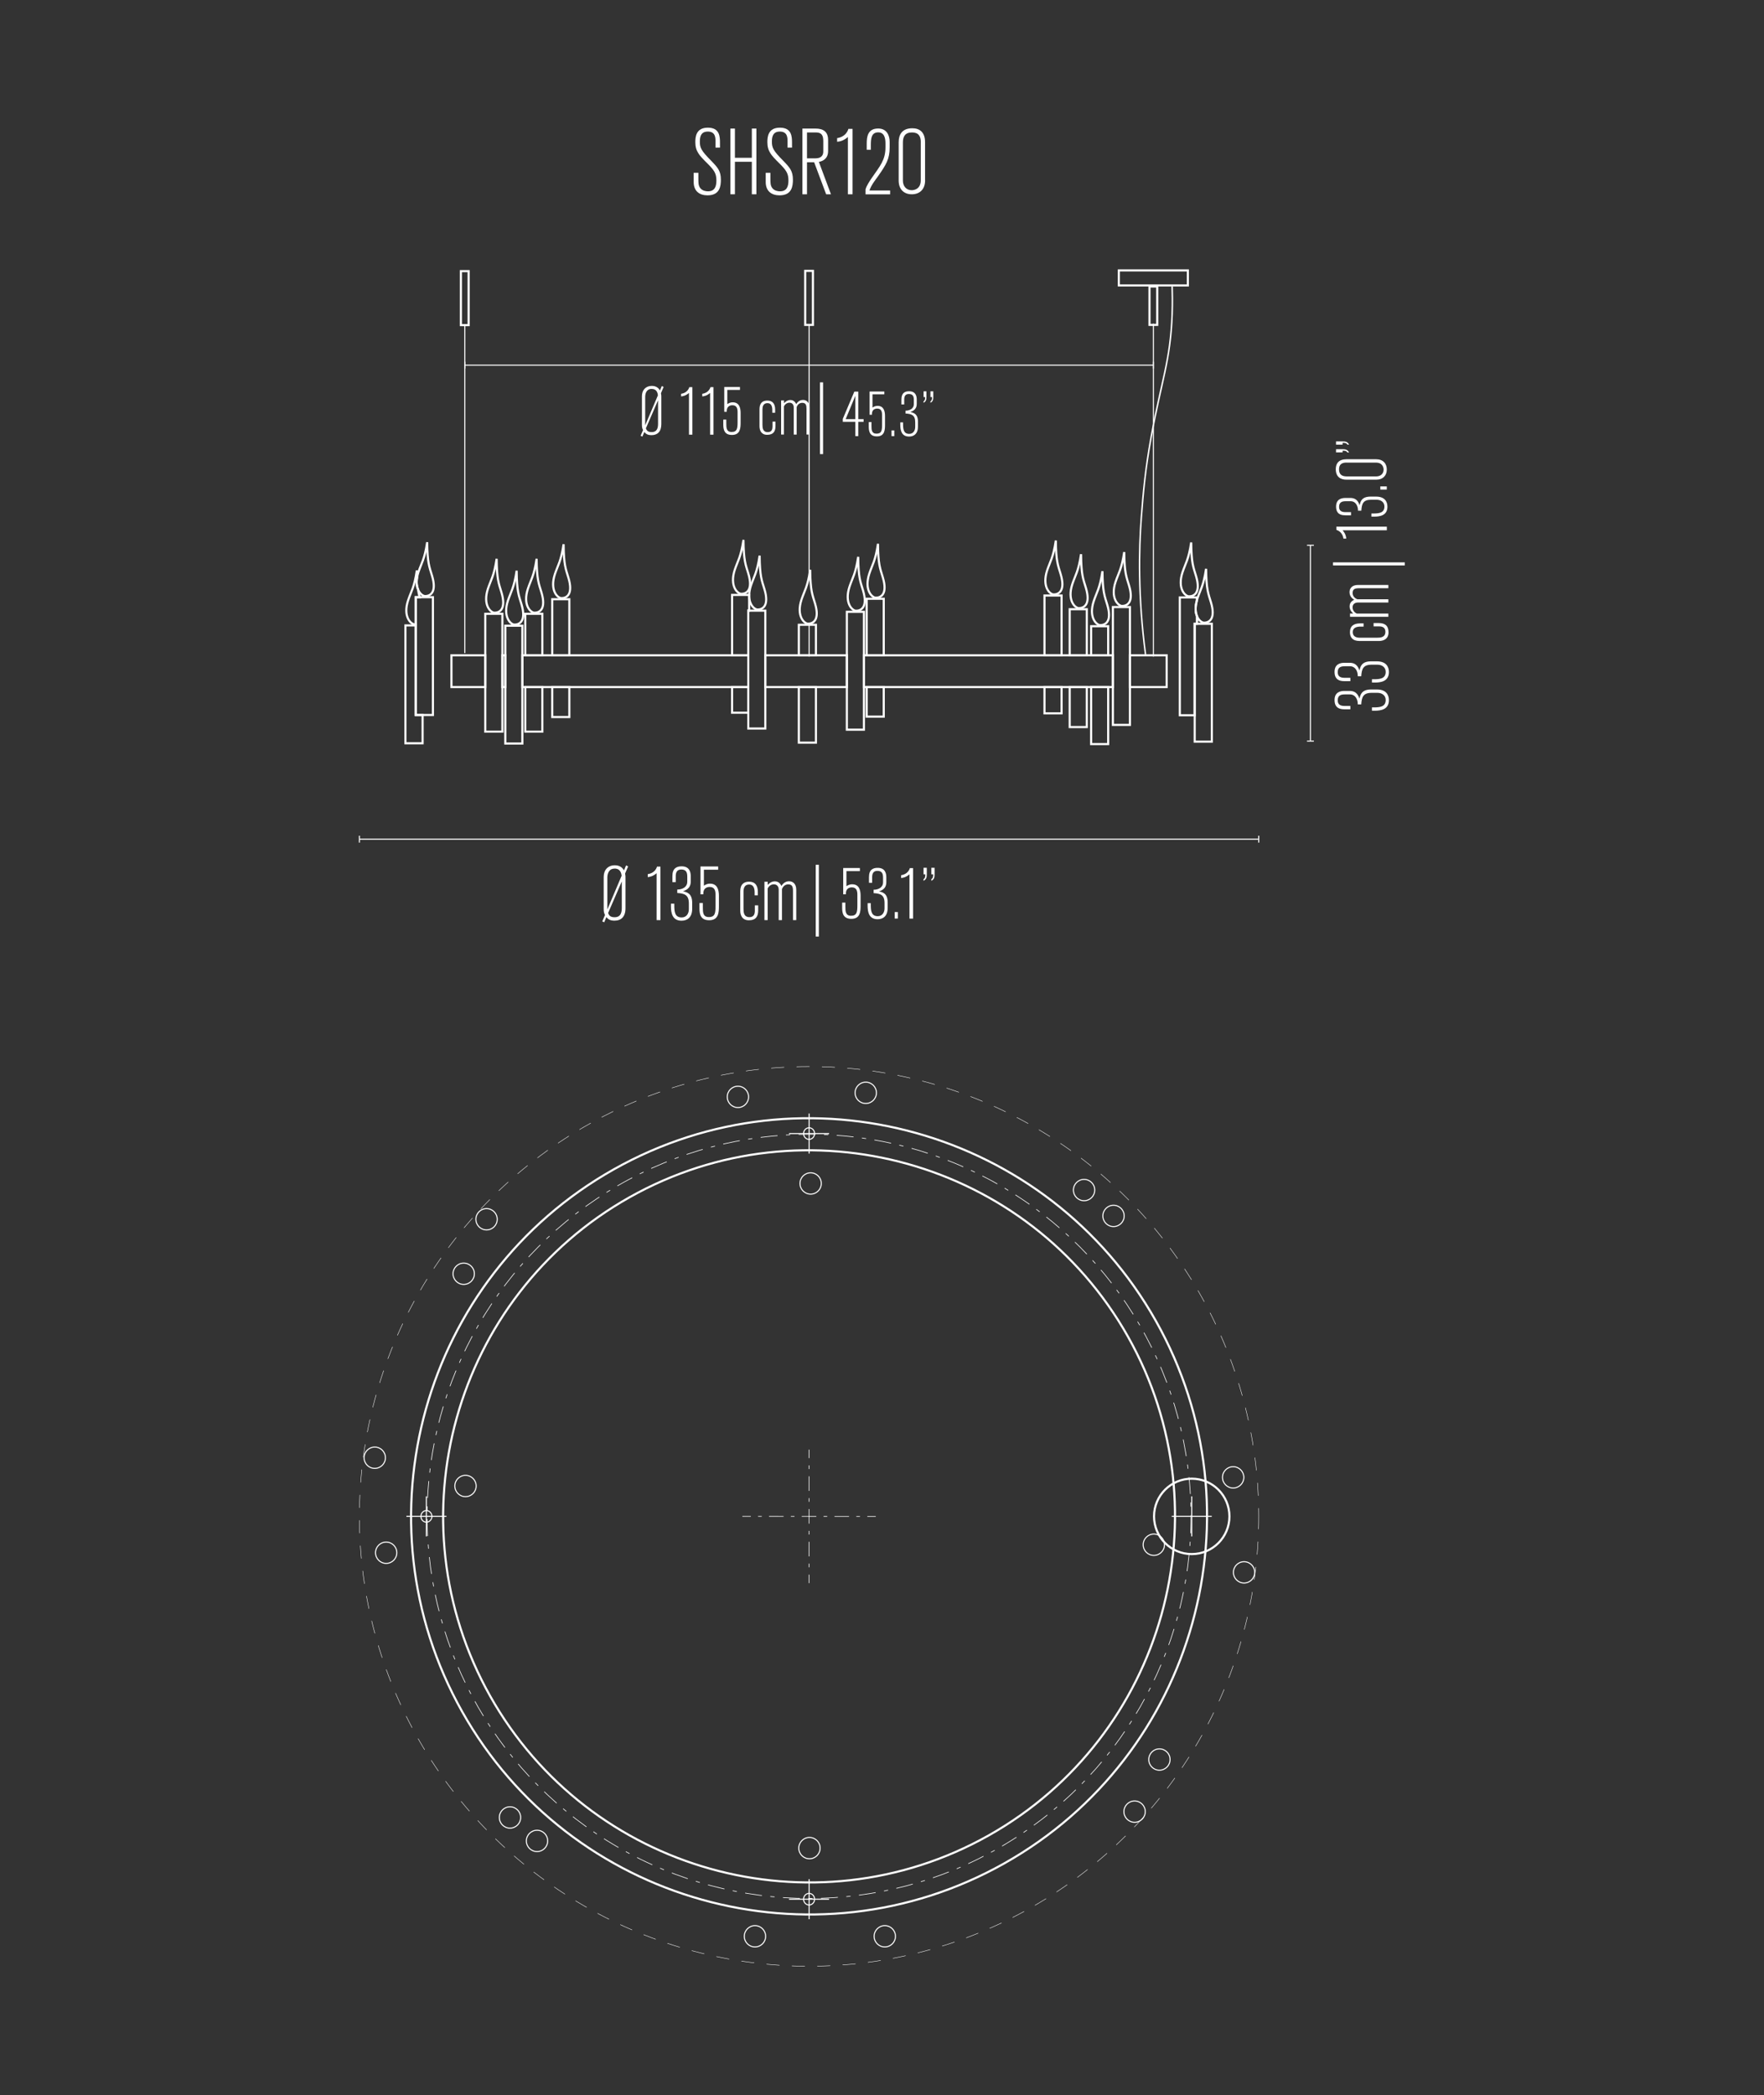 <svg xmlns="http://www.w3.org/2000/svg" viewBox="0 0 417 495.1"><rect x="0" y="0" width="417" height="495.1" fill="#333333" stroke="none"/><defs><style>      .cls-1 {        stroke-dasharray: .86 1.72;      }      .cls-1, .cls-2, .cls-3, .cls-4, .cls-5, .cls-6, .cls-7, .cls-8, .cls-9, .cls-10 {        fill: none;        stroke: #fff;      }      .cls-1, .cls-2, .cls-3, .cls-4, .cls-6, .cls-7, .cls-8, .cls-9, .cls-10 {        stroke-miterlimit: 10;      }      .cls-1, .cls-2, .cls-3, .cls-6, .cls-8, .cls-10 {        stroke-width: .15px;      }      .cls-2 {        stroke-dasharray: .86 1.72;      }      .cls-11 {        fill: #fff;      }      .cls-4 {        stroke-width: .5px;      }      .cls-5 {        stroke-dasharray: 3 3;        stroke-linecap: round;        stroke-linejoin: round;        stroke-width: .1px;      }      .cls-6 {        stroke-dasharray: 4 2 1 2;      }      .cls-7 {        stroke-width: .35px;      }      .cls-8 {        stroke-dasharray: 3.44 1.72 .86 1.72;      }      .cls-9 {        stroke-width: .25px;      }      .cls-10 {        stroke-dasharray: 3.44 1.72 .86 1.72;      }    </style></defs><g id="Drawings"><circle class="cls-6" cx="191.26" cy="358.33" r="90.29"></circle><g><path class="cls-4" d="M237.42,440.32c-45.21,25.46-102.7,9.38-128.16-35.83-25.46-45.21-9.38-102.7,35.83-128.16,45.21-25.46,102.7-9.38,128.16,35.83,25.46,45.21,9.38,102.7-35.83,128.16Z"></path><path class="cls-4" d="M148.81,282.93c-41.57,23.41-56.35,76.27-32.95,117.85,23.41,41.57,76.27,56.35,117.85,32.95,41.57-23.41,56.35-76.27,32.95-117.85-23.41-41.57-76.27-56.35-117.85-32.95Z"></path></g><g><circle class="cls-9" cx="204.66" cy="258.24" r="2.52"></circle><circle class="cls-9" cx="174.44" cy="259.2" r="2.52"></circle><circle class="cls-9" cx="109.62" cy="301" r="2.52"></circle><circle class="cls-9" cx="88.59" cy="344.47" r="2.52"></circle><circle class="cls-9" cx="110.04" cy="351.15" r="2.52"></circle><circle class="cls-9" cx="91.29" cy="366.92" r="2.52"></circle><circle class="cls-9" cx="274.08" cy="415.79" r="2.52"></circle><circle class="cls-9" cx="268.21" cy="428.1" r="2.52"></circle><circle class="cls-9" cx="209.16" cy="457.56" r="2.52"></circle><circle class="cls-9" cx="178.47" cy="457.56" r="2.52"></circle><circle class="cls-9" cx="191.35" cy="436.72" r="2.52"></circle><circle class="cls-9" cx="126.95" cy="435.02" r="2.52"></circle><circle class="cls-9" cx="120.56" cy="429.48" r="2.52"></circle><circle class="cls-9" cx="294.09" cy="371.56" r="2.52"></circle><circle class="cls-9" cx="272.76" cy="365.03" r="2.52"></circle><circle class="cls-9" cx="291.51" cy="349.11" r="2.52"></circle><circle class="cls-9" cx="115.02" cy="288.12" r="2.52"></circle><circle class="cls-9" cx="191.63" cy="279.66" r="2.52"></circle><circle class="cls-9" cx="256.27" cy="281.22" r="2.52"></circle><circle class="cls-9" cx="263.23" cy="287.33" r="2.52"></circle></g><g><line class="cls-9" x1="272.65" y1="155.17" x2="272.65" y2="76.49"></line><rect class="cls-4" x="108.95" y="64.07" width="1.83" height="12.76"></rect><line class="cls-9" x1="109.87" y1="154.33" x2="109.87" y2="76.84"></line><rect class="cls-4" x="190.34" y="64.01" width="1.83" height="12.76"></rect><line class="cls-9" x1="191.26" y1="136.13" x2="191.26" y2="76.77"></line><polyline class="cls-9" points="191.26 147.37 191.26 147.65 191.26 154.85 191.26 155.17"></polyline><g><rect class="cls-4" x="271.73" y="67.7" width="1.83" height="9.07"></rect><rect class="cls-4" x="264.49" y="63.9" width="16.31" height="3.55"></rect><path class="cls-7" d="M270.79,154.61c-1.79-13.61-1.58-24.61-.98-32.43.43-5.67.93-11.28,2.3-18.82,2.39-13.23,4.59-18.08,4.98-29.15.1-2.77.05-5.04,0-6.5"></path></g></g><g><rect class="cls-4" x="188.84" y="162.35" width="4.04" height="13.14"></rect><rect class="cls-4" x="188.84" y="147.64" width="4.04" height="7.21"></rect><path class="cls-4" d="M191.04,147.38c1.25,0,2.78-.93,1.63-4.78-.65-2.17-1.1-2.99-1.15-7.96-.62,4.12-1.34,4.91-2.06,7.08-1.25,3.81.62,5.67,1.58,5.67Z"></path><rect class="cls-4" x="252.87" y="143.96" width="4.04" height="10.89"></rect><rect class="cls-4" x="252.87" y="162.35" width="4.04" height="9.46"></rect><path class="cls-4" d="M255.07,143.7c1.25,0,2.78-.93,1.63-4.78-.65-2.17-1.1-2.99-1.15-7.96-.62,4.12-1.34,4.91-2.06,7.08-1.25,3.81.62,5.67,1.58,5.67Z"></path><rect class="cls-4" x="246.91" y="140.73" width="4.04" height="14.12"></rect><rect class="cls-4" x="246.91" y="162.35" width="4.04" height="6.22"></rect><path class="cls-4" d="M249.11,140.47c1.25,0,2.78-.93,1.63-4.78-.65-2.17-1.1-2.99-1.15-7.96-.62,4.12-1.34,4.91-2.06,7.08-1.25,3.81.62,5.67,1.58,5.67Z"></path><path class="cls-4" d="M282.94,147.41v-1.85c-.35-.86-.45-2.09,0-3.68v-.71h-4.04v27.85h3.51v-21.61h.52Z"></path><path class="cls-4" d="M281.11,140.92c1.25,0,2.78-.93,1.63-4.78-.65-2.17-1.1-2.99-1.15-7.96-.62,4.12-1.34,4.91-2.06,7.08-1.25,3.81.62,5.67,1.58,5.67Z"></path><rect class="cls-4" x="124.17" y="162.35" width="4.04" height="10.54"></rect><rect class="cls-4" x="124.17" y="145.05" width="4.04" height="9.8"></rect><path class="cls-4" d="M126.37,144.79c1.25,0,2.78-.93,1.63-4.78-.65-2.17-1.1-2.99-1.15-7.96-.62,4.12-1.34,4.91-2.06,7.08-1.25,3.81.62,5.67,1.58,5.67Z"></path><rect class="cls-4" x="130.55" y="141.6" width="4.04" height="13.25"></rect><rect class="cls-4" x="130.55" y="162.35" width="4.04" height="7.09"></rect><path class="cls-4" d="M132.75,141.34c1.25,0,2.78-.93,1.63-4.78-.65-2.17-1.1-2.99-1.15-7.96-.62,4.12-1.34,4.91-2.06,7.08-1.25,3.81.62,5.67,1.58,5.67Z"></path><rect class="cls-4" x="257.93" y="147.98" width="4.04" height="6.87"></rect><rect class="cls-4" x="257.93" y="162.35" width="4.04" height="13.48"></rect><path class="cls-4" d="M260.13,147.72c1.25,0,2.78-.93,1.63-4.78-.65-2.17-1.1-2.99-1.15-7.96-.62,4.12-1.34,4.91-2.06,7.08-1.25,3.81.62,5.67,1.58,5.67Z"></path><path class="cls-4" d="M176.89,144.3h.21v-3.36c0-.06,0-.13,0-.19v-.17h-4.04v14.27h3.82v-10.55Z"></path><rect class="cls-4" x="173.06" y="162.35" width="3.82" height="6.07"></rect><path class="cls-4" d="M175.27,140.32c1.25,0,2.78-.93,1.63-4.78-.65-2.17-1.1-2.99-1.15-7.96-.62,4.12-1.34,4.91-2.06,7.08-1.25,3.81.62,5.67,1.58,5.67Z"></path><rect class="cls-4" x="204.87" y="162.35" width="4.04" height="6.99"></rect><rect class="cls-4" x="204.87" y="141.49" width="4.04" height="13.36"></rect><path class="cls-4" d="M207.07,141.24c1.25,0,2.78-.93,1.63-4.78-.65-2.17-1.1-2.99-1.15-7.96-.62,4.12-1.34,4.91-2.06,7.08-1.25,3.81.62,5.67,1.58,5.67Z"></path><polygon class="cls-4" points="192.88 154.85 188.84 154.85 180.92 154.85 180.92 162.35 188.84 162.35 192.88 162.35 200.19 162.35 200.19 154.85 192.88 154.85"></polygon><rect class="cls-4" x="118.76" y="154.85" width=".69" height="7.5"></rect><polygon class="cls-4" points="261.97 154.85 257.93 154.85 256.9 154.85 252.87 154.85 250.94 154.85 246.91 154.85 208.9 154.85 204.87 154.85 204.22 154.85 204.22 162.35 204.87 162.35 208.9 162.35 246.91 162.35 250.94 162.35 252.87 162.35 256.9 162.35 257.93 162.35 261.97 162.35 263.08 162.35 263.08 154.85 261.97 154.85"></polygon><rect class="cls-4" x="106.72" y="154.85" width="8" height="7.5"></rect><rect class="cls-4" x="267.11" y="154.85" width="8.68" height="7.5"></rect><polygon class="cls-4" points="176.89 154.85 173.06 154.85 134.59 154.85 130.55 154.85 128.21 154.85 124.17 154.85 123.48 154.85 123.48 162.35 124.17 162.35 128.21 162.35 130.55 162.35 134.59 162.35 173.06 162.35 176.89 162.35 176.89 154.85"></polygon><polygon class="cls-4" points="282.42 147.41 282.42 169.02 282.42 175.26 286.47 175.26 286.47 147.41 282.94 147.41 282.42 147.41"></polygon><path class="cls-4" d="M282.94,145.56c.42,1.05,1.18,1.59,1.69,1.59,1.26,0,2.79-.93,1.64-4.78-.65-2.17-1.1-2.99-1.16-7.96-.62,4.12-1.35,4.91-2.07,7.08-.05.14-.06.26-.1.4-.45,1.59-.35,2.82,0,3.68Z"></path><polygon class="cls-4" points="267.11 143.45 263.08 143.45 263.08 154.85 263.08 162.35 263.08 171.3 267.11 171.3 267.11 162.35 267.11 154.85 267.11 143.45"></polygon><path class="cls-4" d="M265.28,143.19c1.25,0,2.78-.93,1.63-4.78-.65-2.17-1.1-2.99-1.15-7.96-.62,4.12-1.34,4.91-2.06,7.08-1.25,3.81.62,5.67,1.58,5.67Z"></path><polygon class="cls-4" points="180.92 144.3 177.1 144.3 176.89 144.3 176.89 154.85 176.89 162.35 176.89 168.43 176.89 172.15 180.92 172.15 180.92 162.35 180.92 154.85 180.92 144.3"></polygon><path class="cls-4" d="M177.1,140.94c.07,2.07,1.28,3.1,1.99,3.1,1.25,0,2.78-.93,1.63-4.78-.65-2.17-1.1-2.99-1.15-7.96-.62,4.12-1.34,4.91-2.06,7.08-.3.9-.41,1.69-.41,2.37,0,.06,0,.13,0,.19Z"></path><polygon class="cls-4" points="98.28 147.79 95.84 147.79 95.84 175.64 99.9 175.64 99.9 168.96 98.28 168.96 98.28 147.79"></polygon><path class="cls-4" d="M98.58,136.52c-.02-.52-.03-1.09-.04-1.73-.62,4.12-1.35,4.91-2.07,7.08-1.26,3.81.63,5.67,1.59,5.67.08,0,.15-.02.23-.02v-6.39h.92c-.15-.54-.29-1.12-.39-1.84-.28-.69-.42-1.6-.23-2.76Z"></path><polygon class="cls-4" points="204.22 144.58 200.19 144.58 200.19 154.85 200.19 162.35 200.19 172.43 204.22 172.43 204.22 162.35 204.22 154.85 204.22 144.58"></polygon><path class="cls-4" d="M202.39,144.32c1.25,0,2.78-.93,1.63-4.78-.65-2.17-1.1-2.99-1.15-7.96-.62,4.12-1.34,4.91-2.06,7.08-1.25,3.81.62,5.67,1.58,5.67Z"></path><polygon class="cls-4" points="118.76 145.05 114.72 145.05 114.72 154.85 114.72 162.35 114.72 172.89 118.76 172.89 118.76 162.35 118.76 154.85 118.76 145.05"></polygon><path class="cls-4" d="M116.92,144.79c1.25,0,2.78-.93,1.63-4.78-.65-2.17-1.1-2.99-1.15-7.96-.62,4.12-1.34,4.91-2.06,7.08-1.25,3.81.62,5.67,1.58,5.67Z"></path><polygon class="cls-4" points="123.48 147.86 119.45 147.86 119.45 154.85 119.45 162.35 119.45 175.7 123.48 175.7 123.48 162.35 123.48 154.85 123.48 147.86"></polygon><path class="cls-4" d="M121.65,147.6c1.25,0,2.78-.93,1.63-4.78-.65-2.17-1.1-2.99-1.15-7.96-.62,4.12-1.34,4.91-2.06,7.08-1.25,3.81.62,5.67,1.58,5.67Z"></path><polygon class="cls-4" points="98.28 147.51 98.28 147.79 98.28 168.96 99.9 168.96 102.34 168.96 102.34 141.12 99.2 141.12 98.28 141.12 98.28 147.51"></polygon><path class="cls-4" d="M98.81,139.28c.42,1.05,1.18,1.58,1.69,1.58,1.26,0,2.79-.93,1.64-4.78-.65-2.17-1.1-2.99-1.16-7.96-.62,4.12-1.35,4.91-2.07,7.08-.16.47-.26.91-.33,1.33-.19,1.16-.05,2.07.23,2.76Z"></path></g><g><circle class="cls-4" cx="281.72" cy="358.33" r="8.91"></circle><g><line class="cls-9" x1="281.72" y1="363.06" x2="281.72" y2="353.6"></line><line class="cls-9" x1="286.45" y1="358.33" x2="276.99" y2="358.33"></line></g><ellipse class="cls-9" cx="100.8" cy="358.33" rx="1.3" ry="1.37"></ellipse><g><line class="cls-9" x1="96.07" y1="358.33" x2="105.53" y2="358.33"></line><line class="cls-9" x1="100.8" y1="353.6" x2="100.8" y2="363.06"></line></g><ellipse class="cls-9" cx="191.26" cy="448.79" rx="1.3" ry="1.37"></ellipse><g><line class="cls-9" x1="186.53" y1="448.79" x2="195.99" y2="448.79"></line><line class="cls-9" x1="191.26" y1="444.06" x2="191.26" y2="453.52"></line></g><ellipse class="cls-9" cx="191.26" cy="267.87" rx="1.3" ry="1.37"></ellipse><g><line class="cls-9" x1="186.53" y1="267.87" x2="195.99" y2="267.87"></line><line class="cls-9" x1="191.26" y1="263.14" x2="191.26" y2="272.6"></line></g></g><circle class="cls-5" cx="191.26" cy="358.33" r="106.3"></circle><g><g><line class="cls-3" x1="175.49" y1="358.32" x2="177.49" y2="358.32"></line><line class="cls-1" x1="179.21" y1="358.32" x2="180.93" y2="358.32"></line><line class="cls-8" x1="181.79" y1="358.32" x2="204.17" y2="358.34"></line><line class="cls-3" x1="205.03" y1="358.34" x2="207.03" y2="358.34"></line></g><g><line class="cls-3" x1="191.26" y1="342.56" x2="191.26" y2="344.56"></line><line class="cls-2" x1="191.26" y1="346.28" x2="191.26" y2="348"></line><line class="cls-10" x1="191.26" y1="348.86" x2="191.26" y2="371.24"></line><line class="cls-3" x1="191.26" y1="372.1" x2="191.26" y2="374.1"></line></g></g></g><g id="Dimensions"><g><line class="cls-9" x1="309.79" y1="175.13" x2="309.79" y2="128.85"></line><rect class="cls-11" x="308.97" y="175" width="1.62" height=".25"></rect><rect class="cls-11" x="308.97" y="128.73" width="1.62" height=".25"></rect></g><g><path class="cls-11" d="M320.97,166.46v-.07c0-1.12-.56-2.3-1.86-2.3h-1.17c-.94,0-1.71.2-1.71,1.42,0,1.06.74,1.31,1.6,1.31h1.39v.79h-1.42c-1.87,0-2.32-1.01-2.32-2.18,0-1.82,1.28-2.16,2.36-2.16h1.21c1.8,0,2.12,1.37,2.32,1.82.22-.88.47-2.16,2.75-2.16h1.37c2.12,0,2.84,1.21,2.84,2.52,0,2.21-1.89,2.5-3.38,2.5h-.63v-.79h.41c1.44,0,2.84-.11,2.84-1.75,0-1.12-.92-1.69-1.96-1.69h-1.35c-2.04,0-2.36,1.03-2.47,2.74h-.83Z"></path><path class="cls-11" d="M320.97,159.81v-.07c0-1.12-.56-2.3-1.86-2.3h-1.17c-.94,0-1.71.2-1.71,1.42,0,1.06.74,1.31,1.6,1.31h1.39v.79h-1.42c-1.87,0-2.32-1.01-2.32-2.18,0-1.82,1.28-2.16,2.36-2.16h1.21c1.8,0,2.12,1.37,2.32,1.82.22-.88.47-2.16,2.75-2.16h1.37c2.12,0,2.84,1.21,2.84,2.52,0,2.21-1.89,2.5-3.38,2.5h-.63v-.79h.41c1.44,0,2.84-.11,2.84-1.75,0-1.12-.92-1.69-1.96-1.69h-1.35c-2.04,0-2.36,1.03-2.47,2.74h-.83Z"></path><path class="cls-11" d="M325.9,147.23c1.42,0,2.34.54,2.34,2.21,0,1.57-1.19,2.03-2.29,2.03h-4.54c-1.71,0-2.29-.9-2.29-2.09,0-1.46.94-2.07,2.39-2.07h.83v.76h-.72c-.9,0-1.84.25-1.84,1.3,0,1.17,1.03,1.33,1.67,1.33h4c.88,0,2.05-.05,2.05-1.42,0-1.08-.83-1.26-1.48-1.26h-1.31v-.79h1.17Z"></path><path class="cls-11" d="M328.19,139h-6.86c-.94,0-1.58.14-1.58,1.13,0,.77.54,1.26,1.12,1.48h7.33v.77h-7.18c-.79,0-1.28.43-1.28,1.15,0,.81.63,1.31.99,1.46h7.47v.76h-9.06v-.77h.76c-.32-.25-.86-.86-.86-1.69,0-1.01.76-1.39,1.08-1.55-.29-.2-1.1-.72-1.1-1.82,0-.85.56-1.69,2-1.69h7.18v.77Z"></path></g><g><path class="cls-11" d="M332.08,133.62h-16.96v-.73h16.96v.73Z"></path><path class="cls-11" d="M327.83,125.31h-10.45c.75.88.82,1.55.87,1.97h-.66c-.22-1.48-1.27-1.95-1.68-2.06v-.77h11.93v.85Z"></path><path class="cls-11" d="M321.02,120.69v-.07c0-1.05-.53-2.18-1.75-2.18h-1.1c-.88,0-1.62.19-1.62,1.34,0,1,.7,1.24,1.51,1.24h1.31v.75h-1.34c-1.77,0-2.19-.95-2.19-2.06,0-1.72,1.21-2.04,2.23-2.04h1.14c1.7,0,2.01,1.29,2.19,1.72.2-.83.44-2.04,2.6-2.04h1.29c2.01,0,2.69,1.14,2.69,2.38,0,2.09-1.78,2.36-3.2,2.36h-.59v-.75h.39c1.36,0,2.69-.1,2.69-1.65,0-1.05-.87-1.6-1.85-1.6h-1.28c-1.92,0-2.23.97-2.33,2.58h-.78Z"></path><path class="cls-11" d="M327.83,115.69h-1.53v-.75h1.53v.75Z"></path><path class="cls-11" d="M325.28,108.52c1.7,0,2.55,1.04,2.55,2.43s-.87,2.4-2.52,2.4h-6.99c-1.38,0-2.55-.61-2.55-2.5,0-1.31.68-2.33,2.55-2.33h6.95ZM318.31,109.31c-1.1,0-1.77.43-1.77,1.6,0,1.24.71,1.67,1.84,1.67h6.95c.97,0,1.75-.58,1.75-1.61,0-.41-.19-1.65-1.8-1.65h-6.97Z"></path><path class="cls-11" d="M315.83,104.31h1.55c.71,0,1.19.08,1.53.76h-.37c-.29-.42-.68-.42-1.16-.42v.42h-1.55v-.76ZM315.83,106.15h1.55c.71,0,1.19.1,1.53.78h-.37c-.29-.43-.68-.43-1.16-.43v.41h-1.55v-.77Z"></path></g><g><line class="cls-9" x1="297.56" y1="198.3" x2="84.96" y2="198.3"></line><rect class="cls-11" x="297.43" y="197.49" width=".25" height="1.62"></rect><rect class="cls-11" x="84.84" y="197.49" width=".25" height="1.62"></rect></g><g><path class="cls-11" d="M147.77,206.43c.09.49.09.67.09.92v7.29c0,2.02-1.04,2.92-2.61,2.92-1.13,0-1.55-.43-1.91-.83l-.5,1.21-.47-.2.65-1.53c-.2-.4-.31-.63-.31-1.44v-7.56c0-1.62.99-2.74,2.65-2.74,1.31,0,1.94.79,2.14,1.22l.5-1.19.49.23-.72,1.69ZM145.28,205.26c-1.4,0-1.71,1.3-1.71,2.12v7.54l3.38-7.98c-.18-1.55-1.12-1.69-1.67-1.69ZM146.99,208.29l-3.24,7.47c.23.56.52.99,1.53.99,1.53,0,1.71-1.22,1.71-2.25v-6.21Z"></path><path class="cls-11" d="M155.22,217.42v-11.07c-.94.79-1.64.86-2.09.92v-.7c1.57-.23,2.07-1.35,2.18-1.78h.81v12.64h-.9Z"></path><path class="cls-11" d="M160.1,210.2h.07c1.12,0,2.3-.56,2.3-1.85v-1.17c0-.94-.2-1.71-1.42-1.71-1.06,0-1.31.74-1.31,1.6v1.39h-.79v-1.42c0-1.87,1.01-2.32,2.18-2.32,1.82,0,2.16,1.28,2.16,2.36v1.21c0,1.8-1.37,2.12-1.82,2.32.88.22,2.16.47,2.16,2.75v1.37c0,2.12-1.21,2.84-2.52,2.84-2.21,0-2.5-1.89-2.5-3.39v-.63h.79v.41c0,1.44.11,2.84,1.75,2.84,1.12,0,1.69-.92,1.69-1.96v-1.35c0-2.03-1.03-2.36-2.74-2.47v-.83Z"></path><path class="cls-11" d="M166.15,213.42v.99c0,1.17.02,2.3,1.42,2.3,1.48,0,1.58-.97,1.58-2.65v-2.63c0-.99-.23-1.84-1.39-1.84-.56,0-1.5.23-1.5,1.57v.18h-.67v-6.59h4.18v.77h-3.37v3.78c.23-.16.7-.49,1.44-.49,1.71,0,2.11,1.42,2.11,2.86v2.39c0,1.46-.02,3.4-2.3,3.4-1.98,0-2.3-1.35-2.3-2.72v-1.35h.79Z"></path><path class="cls-11" d="M179.23,215.13c0,1.42-.54,2.34-2.21,2.34-1.57,0-2.03-1.19-2.03-2.29v-4.54c0-1.71.9-2.29,2.09-2.29,1.46,0,2.07.94,2.07,2.39v.83h-.76v-.72c0-.9-.25-1.84-1.3-1.84-1.17,0-1.33,1.03-1.33,1.67v4c0,.88.05,2.05,1.42,2.05,1.08,0,1.26-.83,1.26-1.48v-1.31h.79v1.17Z"></path><path class="cls-11" d="M187.46,217.42v-6.86c0-.94-.14-1.58-1.13-1.58-.77,0-1.26.54-1.48,1.12v7.33h-.77v-7.18c0-.79-.43-1.28-1.15-1.28-.81,0-1.31.63-1.46.99v7.47h-.76v-9.06h.77v.76c.25-.32.86-.86,1.69-.86,1.01,0,1.39.76,1.55,1.08.2-.29.72-1.1,1.82-1.1.85,0,1.69.56,1.69,2v7.18h-.77Z"></path></g><g><path class="cls-11" d="M192.84,221.31v-16.96h.73v16.96h-.73Z"></path><path class="cls-11" d="M199.84,213.29v.93c0,1.1.02,2.18,1.34,2.18,1.39,0,1.5-.92,1.5-2.5v-2.48c0-.93-.22-1.73-1.31-1.73-.53,0-1.41.22-1.41,1.48v.17h-.63v-6.22h3.94v.73h-3.18v3.57c.22-.15.66-.46,1.36-.46,1.62,0,1.99,1.34,1.99,2.7v2.26c0,1.38-.02,3.21-2.18,3.21-1.87,0-2.18-1.27-2.18-2.57v-1.27h.75Z"></path><path class="cls-11" d="M206.5,210.25h.07c1.05,0,2.18-.53,2.18-1.75v-1.1c0-.88-.19-1.61-1.34-1.61-1,0-1.24.7-1.24,1.51v1.31h-.75v-1.34c0-1.77.95-2.19,2.06-2.19,1.72,0,2.04,1.21,2.04,2.23v1.14c0,1.7-1.29,2.01-1.72,2.19.83.2,2.04.44,2.04,2.6v1.29c0,2.01-1.14,2.69-2.38,2.69-2.09,0-2.36-1.79-2.36-3.2v-.6h.75v.39c0,1.36.1,2.69,1.65,2.69,1.05,0,1.6-.87,1.6-1.85v-1.27c0-1.92-.97-2.23-2.58-2.33v-.78Z"></path><path class="cls-11" d="M211.5,217.06v-1.53h.75v1.53h-.75Z"></path><path class="cls-11" d="M214.99,217.06v-10.45c-.88.75-1.55.82-1.97.87v-.66c1.48-.22,1.96-1.27,2.06-1.68h.77v11.93h-.85Z"></path><path class="cls-11" d="M219.09,205.06v1.55c0,.71-.1,1.19-.78,1.53v-.37c.42-.29.42-.68.42-1.16h-.41v-1.55h.76ZM220.93,205.06v1.55c0,.71-.08,1.19-.77,1.53v-.37c.43-.29.43-.68.43-1.16h-.43v-1.55h.77Z"></path></g><g><line class="cls-9" x1="272.65" y1="86.3" x2="109.87" y2="86.3"></line><rect class="cls-11" x="272.52" y="85.48" width=".25" height="1.62"></rect><rect class="cls-11" x="109.75" y="85.48" width=".25" height="1.62"></rect></g><g><path class="cls-11" d="M156.25,92.94c.08.43.08.59.08.82v6.48c0,1.79-.93,2.59-2.32,2.59-1.01,0-1.38-.38-1.7-.74l-.45,1.07-.42-.18.58-1.36c-.18-.35-.27-.56-.27-1.28v-6.72c0-1.44.88-2.43,2.35-2.43,1.17,0,1.73.7,1.9,1.09l.45-1.06.43.21-.64,1.5ZM154.04,91.9c-1.25,0-1.52,1.15-1.52,1.89v6.71l3.01-7.09c-.16-1.38-.99-1.5-1.49-1.5ZM155.56,94.59l-2.88,6.64c.21.5.46.88,1.36.88,1.36,0,1.52-1.09,1.52-2v-5.52Z"></path><path class="cls-11" d="M162.87,102.7v-9.84c-.83.7-1.46.77-1.86.82v-.62c1.39-.21,1.84-1.2,1.94-1.58h.72v11.24h-.8Z"></path><path class="cls-11" d="M167.87,102.7v-9.84c-.83.7-1.46.77-1.86.82v-.62c1.39-.21,1.84-1.2,1.94-1.58h.72v11.24h-.8Z"></path><path class="cls-11" d="M171.69,99.15v.88c0,1.04.02,2.05,1.26,2.05,1.31,0,1.41-.86,1.41-2.35v-2.34c0-.88-.21-1.63-1.23-1.63-.5,0-1.33.21-1.33,1.39v.16h-.59v-5.86h3.71v.69h-2.99v3.36c.21-.14.62-.43,1.28-.43,1.52,0,1.87,1.26,1.87,2.55v2.13c0,1.3-.02,3.03-2.05,3.03-1.76,0-2.05-1.2-2.05-2.42v-1.2h.7Z"></path><path class="cls-11" d="M183.32,100.67c0,1.26-.48,2.08-1.97,2.08-1.39,0-1.81-1.06-1.81-2.03v-4.03c0-1.52.8-2.03,1.86-2.03,1.3,0,1.84.83,1.84,2.13v.74h-.67v-.64c0-.8-.22-1.63-1.15-1.63-1.04,0-1.18.91-1.18,1.49v3.55c0,.78.05,1.82,1.26,1.82.96,0,1.12-.74,1.12-1.31v-1.17h.7v1.04Z"></path><path class="cls-11" d="M190.65,102.7v-6.1c0-.83-.13-1.41-1.01-1.41-.69,0-1.12.48-1.31.99v6.51h-.69v-6.39c0-.7-.38-1.14-1.02-1.14-.72,0-1.17.56-1.3.88v6.64h-.67v-8.05h.69v.67c.22-.29.77-.77,1.5-.77.9,0,1.23.67,1.38.96.18-.26.64-.98,1.62-.98.75,0,1.5.5,1.5,1.78v6.39h-.69Z"></path></g><g><path class="cls-11" d="M193.84,107.31v-16.96h.73v16.96h-.73Z"></path><path class="cls-11" d="M202.89,99.68v3.38h-.69v-3.38h-2.97v-.69l2.73-6.45h.93v6.51h1.26v.63h-1.26ZM202.2,93.52l-2.29,5.53h2.29v-5.53Z"></path><path class="cls-11" d="M206.01,99.73v.83c0,.98.02,1.92,1.19,1.92,1.23,0,1.32-.81,1.32-2.21v-2.19c0-.82-.19-1.53-1.15-1.53-.46,0-1.25.19-1.25,1.31v.15h-.55v-5.49h3.48v.65h-2.8v3.15c.19-.14.58-.41,1.2-.41,1.43,0,1.76,1.19,1.76,2.38v2c0,1.21-.02,2.83-1.92,2.83-1.65,0-1.92-1.12-1.92-2.27v-1.12h.66Z"></path><path class="cls-11" d="M210.75,103.06v-1.35h.66v1.35h-.66Z"></path><path class="cls-11" d="M214.05,97.04h.06c.93,0,1.92-.47,1.92-1.54v-.98c0-.78-.17-1.42-1.19-1.42-.88,0-1.09.61-1.09,1.33v1.15h-.66v-1.19c0-1.56.84-1.93,1.82-1.93,1.51,0,1.8,1.06,1.8,1.96v1c0,1.5-1.14,1.77-1.51,1.94.73.18,1.8.39,1.8,2.29v1.14c0,1.77-1,2.37-2.1,2.37-1.85,0-2.08-1.58-2.08-2.82v-.53h.66v.35c0,1.2.09,2.37,1.46,2.37.93,0,1.41-.77,1.41-1.64v-1.12c0-1.69-.85-1.96-2.28-2.05v-.69Z"></path><path class="cls-11" d="M219,92.47v1.36c0,.63-.09,1.05-.69,1.35v-.33c.38-.25.38-.6.38-1.02h-.36v-1.36h.67ZM220.62,92.47v1.36c0,.63-.08,1.05-.67,1.35v-.33c.38-.25.38-.6.38-1.02h-.38v-1.36h.67Z"></path></g></g><g id="Names"><g><path class="cls-11" d="M165.09,40.83v1.23c0,1.17,0,1.8.46,2.4.51.64,1.34.75,1.8.75,1.54,0,2-1.03,2-2.55,0-1.67-.48-2.42-2.27-4.18-1.74-1.74-2.71-2.71-2.71-4.88,0-1.3.18-3.43,2.97-3.43s2.86,2.11,2.86,3.59v1.12h-1.06v-1.39c0-.95,0-2.4-1.83-2.4-1.34,0-1.87.81-1.87,2.33s.31,2.16,2.64,4.53c1.61,1.65,2.33,2.46,2.33,4.51,0,1.47-.2,3.7-3.17,3.7-1.8,0-3.26-.92-3.26-3.15v-2.18h1.08Z"></path><path class="cls-11" d="M177.73,45.91v-7.68h-4v7.68h-1.06v-15.53h1.06v6.91h4v-6.91h1.08v15.53h-1.08Z"></path><path class="cls-11" d="M182.12,40.83v1.23c0,1.17,0,1.8.46,2.4.51.64,1.34.75,1.8.75,1.54,0,2-1.03,2-2.55,0-1.67-.48-2.42-2.27-4.18-1.74-1.74-2.71-2.71-2.71-4.88,0-1.3.18-3.43,2.97-3.43s2.86,2.11,2.86,3.59v1.12h-1.06v-1.39c0-.95,0-2.4-1.83-2.4-1.34,0-1.87.81-1.87,2.33s.31,2.16,2.64,4.53c1.61,1.65,2.33,2.46,2.33,4.51,0,1.47-.2,3.7-3.17,3.7-1.8,0-3.26-.92-3.26-3.15v-2.18h1.08Z"></path><path class="cls-11" d="M195.3,45.91l-2.84-7.57h-1.69v7.57h-1.08v-15.53h3.1c1.91,0,2.97.81,2.97,2.71v2.6c0,1.8-1.21,2.38-2.18,2.57l2.86,7.66h-1.14ZM190.77,37.42h1.98c1.45,0,1.87-.77,1.87-1.61v-2.44c0-1.28-.33-2.07-1.72-2.07h-2.13v6.12Z"></path><path class="cls-11" d="M200.44,45.91v-13.53c-1.14.97-2,1.06-2.55,1.12v-.86c1.91-.29,2.53-1.65,2.66-2.18h.99v15.45h-1.1Z"></path><path class="cls-11" d="M204.61,45.91v-1.17c.26-.88.84-1.76,1.54-2.79,1.83-2.66,3.17-4.11,3.17-7.13v-.9c0-1.14-.2-2.64-1.72-2.64-1.65,0-1.74,1.54-1.74,3.06v1.06h-.97v-1.47c0-1.56.2-3.56,2.71-3.56,2.07,0,2.71,1.69,2.71,3.15v1.3c0,2.77-.81,4.07-2.79,6.89-.81,1.12-1.56,2.05-1.98,3.3h4.88v.92h-5.81Z"></path><path class="cls-11" d="M218.69,42.61c0,2.2-1.34,3.3-3.15,3.3s-3.1-1.12-3.1-3.26v-9.04c0-1.78.79-3.3,3.23-3.3,1.69,0,3.01.88,3.01,3.3v9ZM217.67,33.59c0-1.43-.55-2.29-2.07-2.29-1.61,0-2.16.92-2.16,2.38v9c0,1.25.75,2.27,2.09,2.27.53,0,2.13-.24,2.13-2.33v-9.02Z"></path></g></g></svg>